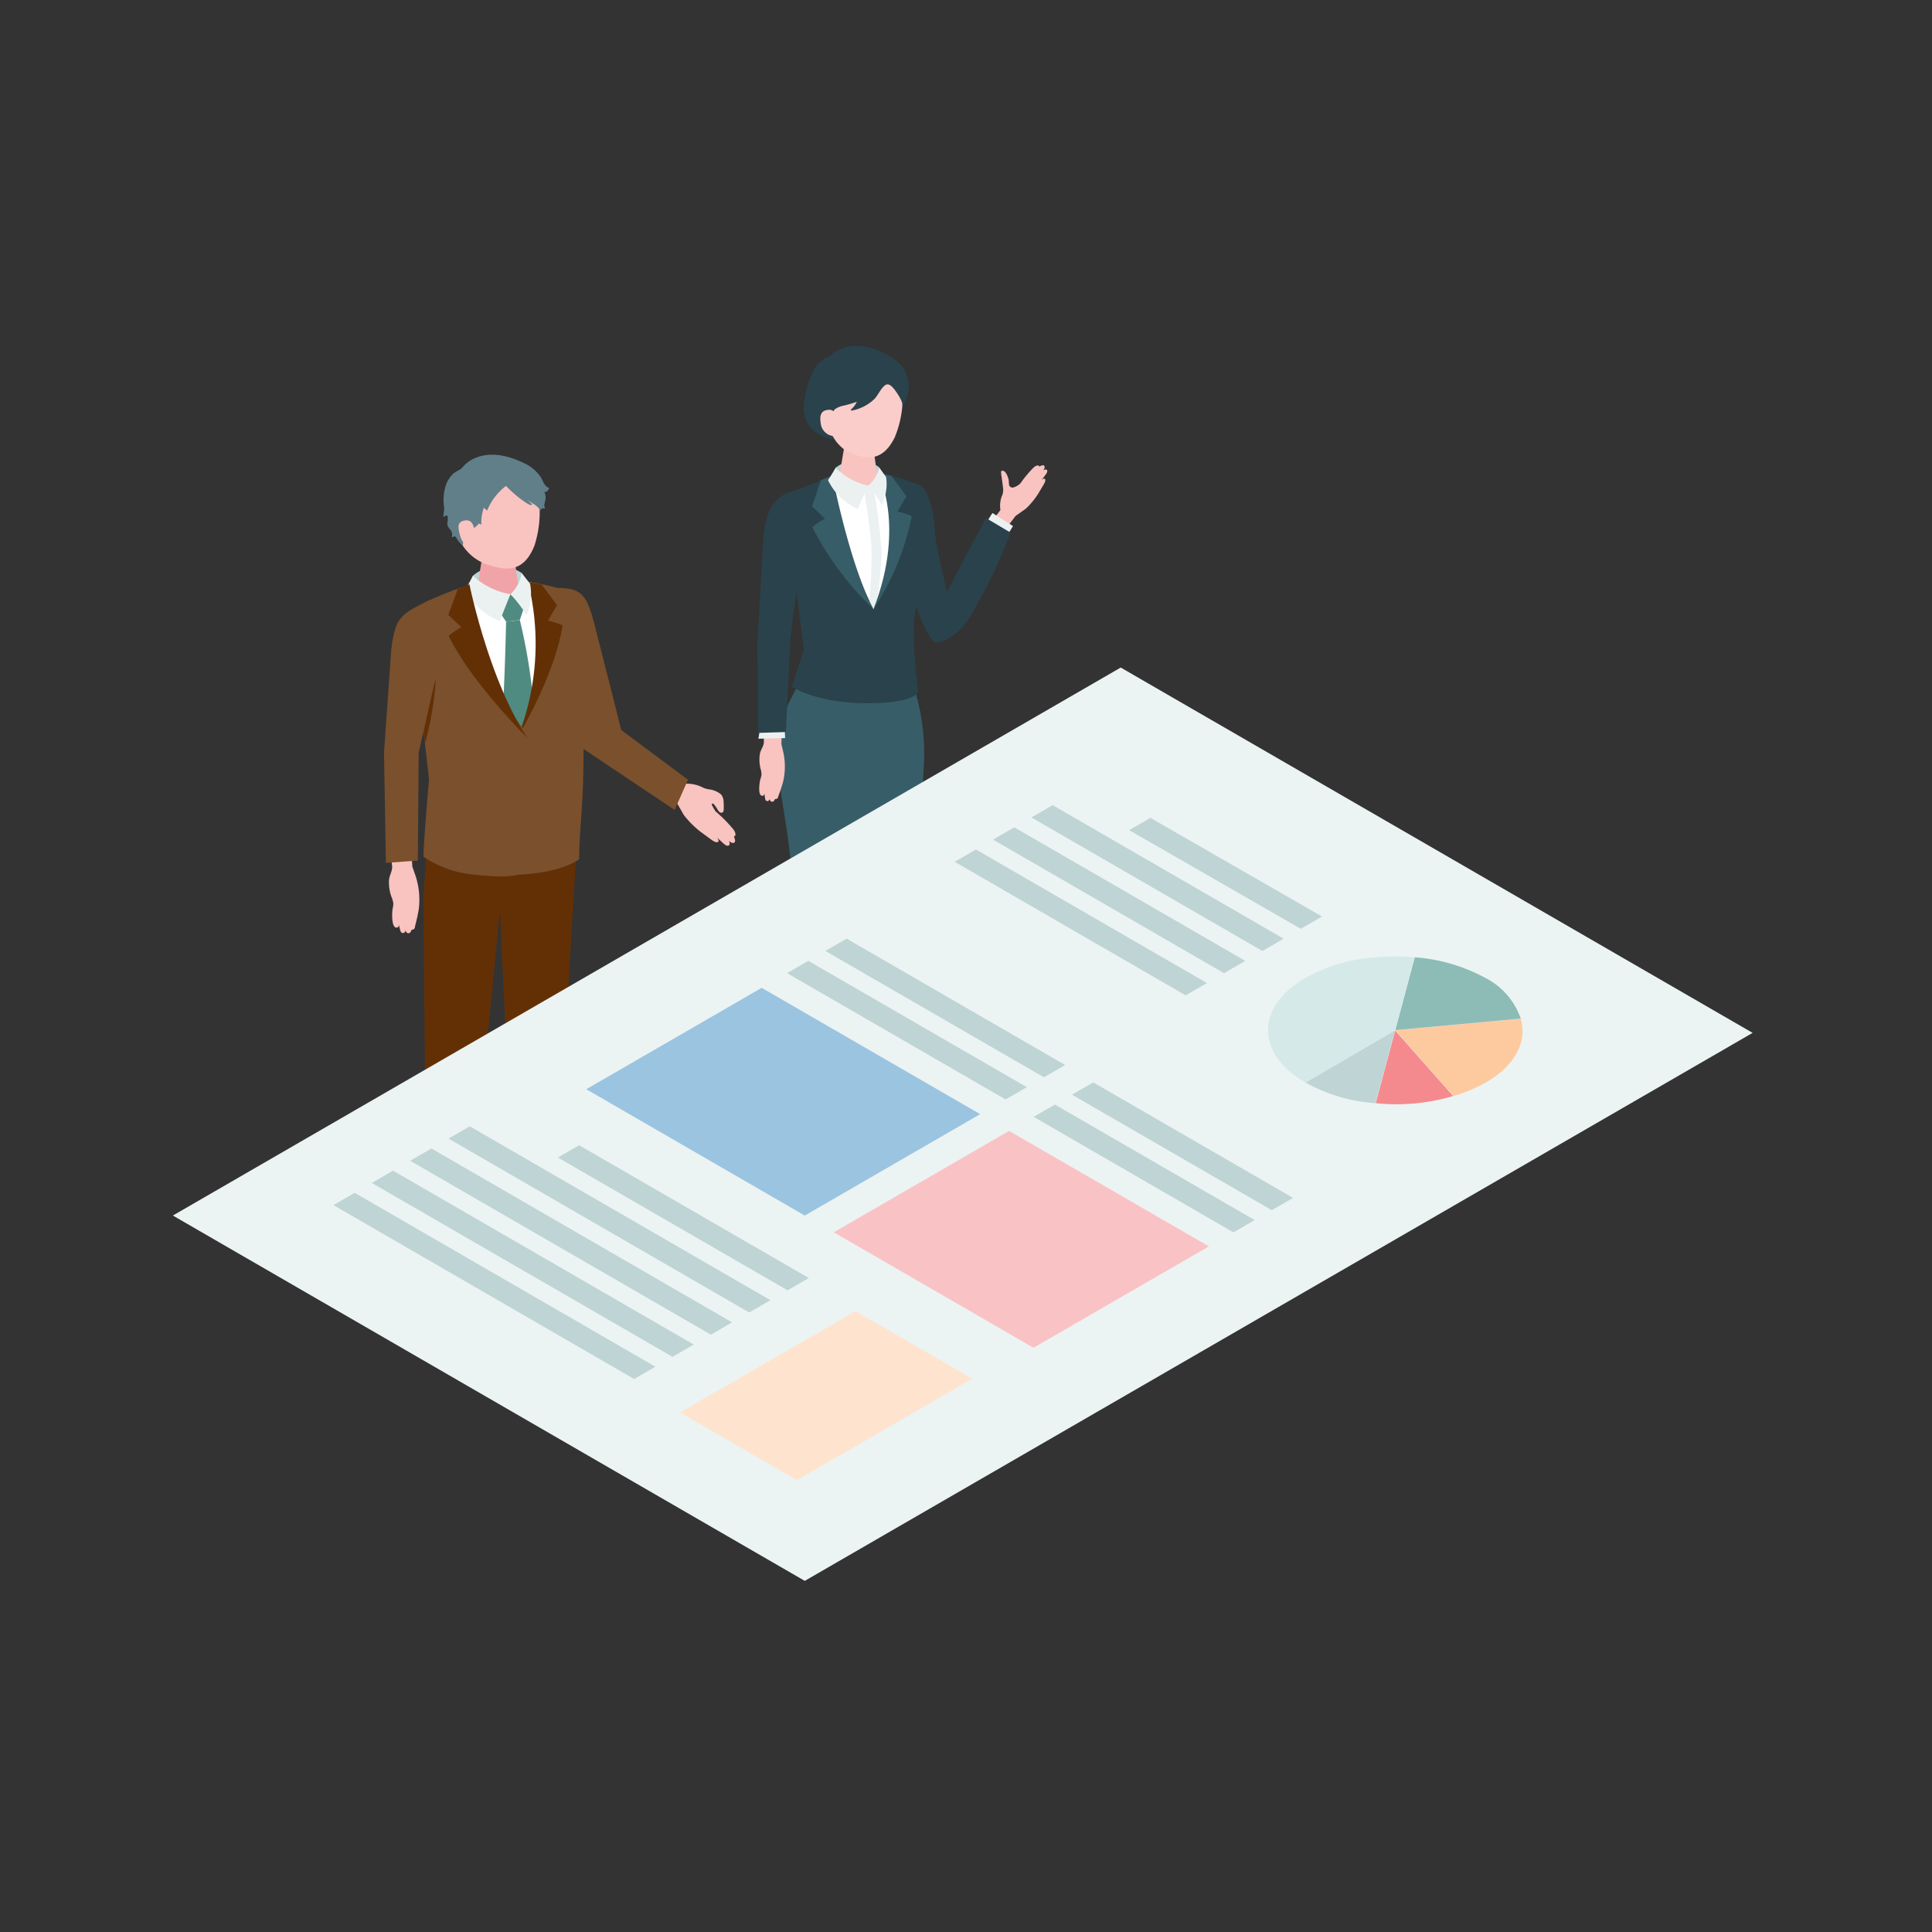 <svg xmlns="http://www.w3.org/2000/svg" xmlns:xlink="http://www.w3.org/1999/xlink" width="190" height="190" viewBox="0 0 190 190">
  <rect x="0" y="0" width="190" height="190" fill="#333333" stroke="none"/>
  <defs>
    <clipPath id="clip-path">
      <rect id="Rectangle_5083" data-name="Rectangle 5083" width="190" height="190" transform="translate(8994 -15797)" fill="#fff"/>
    </clipPath>
    <clipPath id="clip-path-2">
      <rect id="Rectangle_4108" data-name="Rectangle 4108" width="155.359" height="121.47" fill="none"/>
    </clipPath>
  </defs>
  <g id="Mask_Group_341" data-name="Mask Group 341" transform="translate(-8994 15797)" clip-path="url(#clip-path)">
    <g id="Group_4264" data-name="Group 4264" transform="translate(9011 -15763)">
      <g id="Group_4263" data-name="Group 4263" clip-path="url(#clip-path-2)">
        <path id="Path_17887" data-name="Path 17887" d="M258,43.783l.8-1.057,1.01-.713a7.572,7.572,0,0,0,1.2-1.448c.3-.507.53-.882.6-1.01.1-.189.183-.42.041-.49-.107-.053-.3.135-.3.135s.442-.575.495-.663.132-.272.011-.355-.336.055-.336.055c.181-.237.163-.387.068-.468-.119-.1-.45.107-.45.107s-.057-.293-.527.054a11.47,11.47,0,0,0-1.34,1.6,1.706,1.706,0,0,1-.741.409.376.376,0,0,1-.363-.224,4.656,4.656,0,0,1-.039-.506c-.047-.243-.306-1.049-.686-.914a.1.1,0,0,0-.054.037.128.128,0,0,0-.015.073,3.314,3.314,0,0,0,.055.5c.054.346.091.695.139,1.042,0,.008,0,.017,0,.026a1.4,1.4,0,0,1-.117.8,2.709,2.709,0,0,0-.14,1.378l-1.8,2.345,1.78,1.008Z" transform="translate(-175.926 -25.986)" fill="#f9c3c0"/>
        <path id="Path_17888" data-name="Path 17888" d="M255.874,54.217l.9-1.4,2.023,1.284-.913,1.463Z" transform="translate(-176.173 -36.367)" fill="#ebf1f1"/>
        <path id="Path_17889" data-name="Path 17889" d="M219.144,247.2a3.442,3.442,0,0,1-.815-1.386.957.957,0,0,1,.889.164,5.725,5.725,0,0,0,2.419,1.341,6.788,6.788,0,0,1,2.051.485s.7,1.028.67,1.354a5.547,5.547,0,0,1-2.762-.328,11.587,11.587,0,0,1-2.452-1.63" transform="translate(-150.323 -169.216)" fill="#112c36"/>
        <path id="Path_17890" data-name="Path 17890" d="M222.058,120.355s-.918,16.9-1.18,18.564-1.525,16.306-1.571,18.639a1.989,1.989,0,0,1-2.269.081c.261-4.934-1.776-14.316-.867-18.987-.119-1.388-.8-8.646-.664-11.371a9.986,9.986,0,0,1,2.119-5.651l2.414-2.2Z" transform="translate(-148.369 -82.232)" fill="#f9c3c0"/>
        <path id="Path_17891" data-name="Path 17891" d="M219.176,240.723l-.109.261a5.5,5.5,0,0,0-.683,1.491,1.292,1.292,0,0,0,.718,1.38,6.629,6.629,0,0,1,1.036.325,11.588,11.588,0,0,1,1.427,1.328,2.872,2.872,0,0,0,2.125.791c.635-.068.722-.122,1.03-.533.386-.516-.531-1.062-.97-1.361a19.375,19.375,0,0,1-1.622-1.54,3.6,3.6,0,0,1-.578-1.07l-.3-.84Z" transform="translate(-150.355 -165.742)" fill="#f9c3c0"/>
        <path id="Path_17892" data-name="Path 17892" d="M222.213,247.9s.7,1.028.671,1.354a5.544,5.544,0,0,1-2.762-.329,11.575,11.575,0,0,1-2.452-1.63,3.447,3.447,0,0,1-.815-1.386,1.353,1.353,0,0,0-.652,1.128,7.724,7.724,0,0,0,.038,1.306l.988.454.051-.678s.815-.041,2.153,1.208c.426.4,2.474,1.86,4.506.981.656-.284.072-1.014-.239-1.36a10.325,10.325,0,0,0-1.485-1.049" transform="translate(-148.849 -169.315)" fill="#2a424b"/>
        <path id="Path_17893" data-name="Path 17893" d="M231.042,58.9c-1.6-1.454-3.988-10.842-3.988-10.842-.4-2.2-.107-3.274.571-4.17a1.561,1.561,0,0,1,2.625.25,9.4,9.4,0,0,1,.872,3.775c.071,1.342,1.207,6.084,1.207,6.084l3.835-7.254,2.421,1.439a51.627,51.627,0,0,1-4.148,8.55c-.955,1.516-2.931,2.568-3.394,2.168" transform="translate(-156.204 -29.803)" fill="#2a424b"/>
        <path id="Path_17894" data-name="Path 17894" d="M201.017,121.226s-1.534,17.433-1.832,19.28-1.772,17.865-1.868,20.464a2.492,2.492,0,0,1-2.274.028c.311-3.956-1.609-15.7-.6-20.893-.254-4.4-2.11-19.4-2.11-19.4l3.133-1.742Z" transform="translate(-132.424 -81.908)" fill="#facdcb"/>
        <path id="Path_17895" data-name="Path 17895" d="M204.266,105.771a18.855,18.855,0,0,1-11.091-.983c-.9,2.04-2.382,4.151-2.38,6.273.007,6.432,1.674,8.313,1.765,20.641,2.679,1.362,7.207,1.2,11.288.178.414-4.132.947-11.266,1.358-18.155a21.927,21.927,0,0,0-.941-7.953" transform="translate(-131.366 -72.148)" fill="#375d68"/>
        <path id="Path_17896" data-name="Path 17896" d="M199.5,252.664l-.106.257c-.207.5-.63.931-.667,1.472-.044.655.124,1.238.711,1.393.256.068.809-.013,1.057.08a8.385,8.385,0,0,1,1.663,1.413,2.779,2.779,0,0,0,2.089.72c.664-.082.937-.142,1.247-.551.388-.513-.594-1.023-1.066-1.3a18.139,18.139,0,0,1-1.715-1.466,3.486,3.486,0,0,1-.644-1.029l-.343-.812Z" transform="translate(-136.82 -173.963)" fill="#facdcb"/>
        <path id="Path_17897" data-name="Path 17897" d="M193.615,60.982l1.188-3.624L193.157,44.3c-.411-1.54-.408-2-.263-2.23.245-.108,1.342-.493,1.712-.625,2.91-1.084,5.413-2.579,10.79-.564.736.276.766,3.326.746,4.27a19.708,19.708,0,0,1,.834,3.76c-.2,2.312-1.095,2.8-1.374,5.882a45.18,45.18,0,0,0,.464,6.646s-.045,1.129-4.811,1.178c-5.191.053-7.641-1.63-7.641-1.63" transform="translate(-132.75 -27.459)" fill="#2a424b"/>
        <path id="Path_17898" data-name="Path 17898" d="M203.166,258.439a4.679,4.679,0,0,1,.68.783,3.414,3.414,0,0,1-2.335-.228,18.2,18.2,0,0,1-2.566-1.347,3.39,3.39,0,0,1-.938-1.274,1.331,1.331,0,0,0-.524,1.171,2.906,2.906,0,0,0,.069,1.186l1.034.457.06-.693s.5-.232,1.466.914c.369.439,2.727,1.909,4.627.842.613-.344.053-.8-.286-1.109a6.343,6.343,0,0,0-1.288-.7" transform="translate(-135.938 -176.516)" fill="#2a424b"/>
        <path id="Path_17899" data-name="Path 17899" d="M212.972,36.844a3.567,3.567,0,0,0-4.281.047,6.791,6.791,0,0,1-.252.984l2.1.863,2.3-.22a12.307,12.307,0,0,0,.129-1.674" transform="translate(-143.514 -24.891)" fill="#bfd4d5"/>
        <path id="Path_17900" data-name="Path 17900" d="M214.365,43.617s.6,7.46-1.7,12.315c-.859-1.695-4.15-8.106-3.844-11.7l3.329-.437Z" transform="translate(-143.759 -30.031)" fill="#fff"/>
        <path id="Path_17901" data-name="Path 17901" d="M212.155,29.7c-.938-.009-1.442.514-1.446.971L210.2,33.73c.038.531.936.97,2,.98s1.9-.411,1.866-.943l-.431-3.207c-.034-.466-.55-.852-1.488-.861" transform="translate(-144.729 -20.449)" fill="#f9c3c0"/>
        <path id="Path_17902" data-name="Path 17902" d="M208.531,3.554c-2.839-.2-3.791,1.863-4,4.448.544,3.082,1.863,4.579,2.974,5,1.353.514,3.047,1.012,4.312-1.558a10.357,10.357,0,0,0,.686-5.363c-.229-.951-1.136-2.324-3.975-2.529" transform="translate(-140.824 -2.437)" fill="#facdcb"/>
        <path id="Path_17903" data-name="Path 17903" d="M219.309,55.636a33.319,33.319,0,0,0,.478-5.212,61.392,61.392,0,0,0-.821-6.313l-.963.04s.707,4.169.807,6.235a41.275,41.275,0,0,1-.254,5.2l.442.688Z" transform="translate(-150.099 -30.371)" fill="#ebf1f1"/>
        <path id="Path_17904" data-name="Path 17904" d="M207.859,54.1a29.386,29.386,0,0,1-6.012-8.064,6.886,6.886,0,0,1,1.238-.826L201.823,44l.851-2.579,1.14-.467s1.648,8.637,4.045,13.144" transform="translate(-138.959 -28.2)" fill="#375d68"/>
        <path id="Path_17905" data-name="Path 17905" d="M221.2,53.6a25.575,25.575,0,0,0,3.766-9.14A6.85,6.85,0,0,0,223.558,44l.885-1.5-1.471-2.013-1.314-.262S224.4,45.4,221.2,53.6" transform="translate(-152.301 -27.697)" fill="#375d68"/>
        <path id="Path_17906" data-name="Path 17906" d="M210.806,40.284s-.553,1.2-1.039,2.307a5.956,5.956,0,0,1-2.917-2.847c.31-.447.747-1.221.747-1.221a6.519,6.519,0,0,0,3.208,1.761" transform="translate(-142.42 -26.524)" fill="#ebf1f1"/>
        <path id="Path_17907" data-name="Path 17907" d="M219.549,40.181a3.226,3.226,0,0,0,1.072-1.808s.437.63.684.957a4.658,4.658,0,0,1-.435,2.748,10.34,10.34,0,0,0-1.321-1.9" transform="translate(-151.163 -26.42)" fill="#ebf1f1"/>
        <path id="Path_17908" data-name="Path 17908" d="M187.309,121.567s.165.656.219.932a6.592,6.592,0,0,1-.015,2.6c-.007.033-.014.066-.021.1a12.964,12.964,0,0,1-.454,1.386c-.04.117-.057.311-.213.356-.007,0-.148.016-.142,0,0,.006-.1.269-.253.28-.123.009-.238-.055-.267-.262,0,0-.062.175-.206.2a.22.22,0,0,1-.232-.178c-.022-.07-.09-.573-.09-.573s-.011.187-.123.217c-.594.156-.342-1.388-.272-1.617a2.088,2.088,0,0,0,.112-.435,2,2,0,0,0-.1-.628,3.631,3.631,0,0,1-.062-1.405c.067-.44.369-.732.395-1.171l0-1.719,1.783.045Z" transform="translate(-127.464 -82.374)" fill="#f9c3c0"/>
        <path id="Path_17909" data-name="Path 17909" d="M187.46,121.372l.028.783-2.627.06.14-.843Z" transform="translate(-127.28 -83.567)" fill="#ebf1f1"/>
        <path id="Path_17910" data-name="Path 17910" d="M189.386,47.8a1.561,1.561,0,0,0-2.43-1.023c-.915.652-1.519,1.588-1.792,3.808l-.6,10.621.076,8.882,2.72-.084.459-9.506s1.009-7.516,1.271-8.834a11.423,11.423,0,0,0,.3-3.864" transform="translate(-127.074 -32.012)" fill="#2a424b"/>
        <path id="Path_17911" data-name="Path 17911" d="M207.3,3.81a.451.451,0,0,0-.165.086c-.428.339-.659.944-1.034,1.342a4.355,4.355,0,0,1-2.235,1.14.067.067,0,0,1-.057-.117,2.076,2.076,0,0,0,.558-.749,12.124,12.124,0,0,1-1.208.362,2.315,2.315,0,0,0-.967.387,2.287,2.287,0,0,0-.373.972,3.807,3.807,0,0,0-.086,1.059,2.87,2.87,0,0,0,.491.958,4.167,4.167,0,0,1-2.166-.948,3.258,3.258,0,0,1-.9-1.884,8.631,8.631,0,0,1,.776-3.59,2.969,2.969,0,0,1,.731-1.154,3.138,3.138,0,0,1,.552-.435c.159-.1.518-.177.632-.3,0,0,2.018-2.254,5.98.239a3.236,3.236,0,0,1,1.006,4.755c.175-.266-.5-1.282-.639-1.465-.212-.283-.545-.746-.9-.653" transform="translate(-137.108 0)" fill="#2a424b"/>
        <path id="Path_17912" data-name="Path 17912" d="M206.017,21.12s.028-.965-.808-.9c-.714.051-.887.53-.747,1.347a1.391,1.391,0,0,0,1.251,1.234c.5.017.3-1.676.3-1.676" transform="translate(-140.745 -13.917)" fill="#facdcb"/>
        <path id="Path_17913" data-name="Path 17913" d="M150.555,133.458l1.2,1.106.755,1.322a9.335,9.335,0,0,0,1.634,1.641c.587.428,1.02.753,1.167.852.22.149.493.273.6.108.077-.125-.131-.381-.131-.381s.653.609.755.684.318.194.434.055-.028-.418-.028-.418c.269.25.456.245.565.139.138-.134-.078-.564-.078-.564s.366-.036-.005-.652a14.107,14.107,0,0,0-1.8-1.829c-.093-.152-.189-.3-.269-.461-.032-.064-.2-.31,0-.294a.256.256,0,0,1,.163.12,5.163,5.163,0,0,1,.313.459.815.815,0,0,0,.212.266.252.252,0,0,0,.316-.005.355.355,0,0,0,.071-.234,6.172,6.172,0,0,0-.009-.8,1.178,1.178,0,0,0-.179-.62,1.009,1.009,0,0,0-.278-.242,2.341,2.341,0,0,0-.854-.331,2.25,2.25,0,0,1-.806-.232,3.338,3.338,0,0,0-1.673-.332l-2.663-2.482-1.444,2.063Z" transform="translate(-102.261 -89.736)" fill="#f9c3c0"/>
        <path id="Path_17914" data-name="Path 17914" d="M125.831,90.455s-1.537-6.147-2.654-10.478c-.85-3.294-1.532-3.541-4.263-3.483-1.155,3.284,3.129,15.771,3.129,15.771l9.039,6.053,1.315-2.973Z" transform="translate(-81.738 -52.663)" fill="#7b502c"/>
        <path id="Path_17915" data-name="Path 17915" d="M77.628,100.886l.52-7.317-1.6-14.483A2.8,2.8,0,0,1,78.2,75.95c3.131-1.418,6.8-3.178,12.711-.855.81.318,1.113,1.295,1.393,2.117a8.681,8.681,0,0,1,.461,3.089L92.7,82.1q-.044,5.135-.088,10.269c-.019,2.169-.127,4.31-.281,6.474-.068.952-.019,2.422-.019,2.422s-1.78,1.587-7.054,1.559c-5.746-.03-7.633-1.935-7.633-1.935" transform="translate(-52.675 -50.927)" fill="#fff"/>
        <path id="Path_17916" data-name="Path 17916" d="M77.868,285.34l-.648,1.829.192,2.462a4.341,4.341,0,0,0,2.261.748,7.823,7.823,0,0,0,5.3,2.074c.658.014,1.794-.608,1.3-1.282-.3-.416-3.486-2.231-5.073-5.9a15.825,15.825,0,0,0-3.339.065" transform="translate(-53.167 -196.375)" fill="#362b00"/>
        <path id="Path_17917" data-name="Path 17917" d="M104.7,270.421l-.512,1.876.371,2.439a4.318,4.318,0,0,0,2.31.564,7.771,7.771,0,0,0,5.44,1.643c.657-.039,1.744-.75,1.2-1.383-.332-.39-3.639-1.945-5.491-5.472a15.862,15.862,0,0,0-3.324.332" transform="translate(-71.733 -185.96)" fill="#362b00"/>
        <path id="Path_17918" data-name="Path 17918" d="M99.01,70.276a4.01,4.01,0,0,0-4.806.27,7.674,7.674,0,0,1-.233,1.119l2.4.862,2.578-.364a13.8,13.8,0,0,0,.06-1.887" transform="translate(-64.701 -47.923)" fill="#bfd4d5"/>
        <path id="Path_17919" data-name="Path 17919" d="M97.91,64.3c-1.034,0-1.583.582-1.583,1.085L95.8,68.757c.048.584,1.041,1.058,2.219,1.058s2.094-.474,2.046-1.058l-.51-3.529c-.042-.513-.615-.932-1.649-.932" transform="translate(-65.962 -44.269)" fill="#f0a4a8"/>
        <path id="Path_17920" data-name="Path 17920" d="M92.9,37.867c-2.943.022-3.755,2.232-3.755,4.914a4.672,4.672,0,0,0,3.476,4.911c1.437.419,3.224.792,4.317-1.96a10.707,10.707,0,0,0,.267-5.585c-.315-.961-1.362-2.3-4.305-2.28" transform="translate(-61.379 -26.072)" fill="#f9c3c0"/>
        <path id="Path_17921" data-name="Path 17921" d="M105.618,79.686l-1.361-1.228-1.049,1.779.623.92,1.352-.165Z" transform="translate(-71.06 -54.02)" fill="#508b82"/>
        <path id="Path_17922" data-name="Path 17922" d="M105.517,86.6l-1.352.165s-.109,5.749-.472,11.73c-.033.547,1.9,1.836,1.9,1.836s1.477-1.4,1.462-1.941a55.313,55.313,0,0,0-1.537-11.79" transform="translate(-71.395 -59.622)" fill="#508b82"/>
        <path id="Path_17923" data-name="Path 17923" d="M92.453,38.4a11.9,11.9,0,0,1-.979-.916,5.728,5.728,0,0,0-1.855,2.431l-.323-.286a4.366,4.366,0,0,0-.249,1.66l-.294-.124c.159.067-.831.766-.91.832a1.906,1.906,0,0,0-.609,1.363,2.935,2.935,0,0,1-.468-.475c-.116-.145-.155-.335-.319-.437a.082.082,0,0,0-.041-.015.11.11,0,0,0-.062.034.242.242,0,0,1-.209.044A.72.72,0,0,0,86,41.8a1.8,1.8,0,0,1-.259-.382c-.109-.28.054-.541.008-.819a.688.688,0,0,0-.083-.206.061.061,0,0,0-.018-.024c-.025-.017-.055.007-.077.027a.422.422,0,0,1-.3.11c.08-.109.065-.334.093-.467a2.011,2.011,0,0,0,.015-.537,4.555,4.555,0,0,1,.27-2.328,3.039,3.039,0,0,1,.616-.873c.239-.236.766-.41.942-.654,0,0,1.8-2.488,6.06-.392a3.869,3.869,0,0,1,1.682,1.466c.1.188.177.388.291.568a.884.884,0,0,0,.48.4.894.894,0,0,1-.175.288.3.3,0,0,1-.306.084,1.272,1.272,0,0,1,.084.911c-.025.119-.063.236-.076.357a.5.5,0,0,0,.075.349.42.42,0,0,1-.292,0c-.075.085-.148.179-.231.256a.72.72,0,0,0-.2-.356,3.322,3.322,0,0,0-.38-.3,4.928,4.928,0,0,1-.648-.449l.5.5c-.149.085-.334,0-.479-.095a10.355,10.355,0,0,1-1.139-.831" transform="translate(-58.711 -23.698)" fill="#617f88"/>
        <path id="Path_17924" data-name="Path 17924" d="M91.722,56s-.051-1-.907-.866c-.731.112-.714.586-.5,1.417s.72,1.226,1.234,1.2S91.722,56,91.722,56" transform="translate(-62.094 -37.951)" fill="#f9c3c0"/>
        <path id="Path_17925" data-name="Path 17925" d="M78.517,182.007,78.358,164.5l.321-4.11s1.913,1.746,7.633,1.935c4.7.155,7.054-1.559,7.054-1.559l-1.042,17.6L90.8,195.334a3.386,3.386,0,0,1-2.078.5,3.537,3.537,0,0,1-2.333-.775l.168-14.835-.661-14.306-1.468,15.058-2.1,18.366a3.42,3.42,0,0,1-2.122.717,3.625,3.625,0,0,1-2.168-.687Z" transform="translate(-53.726 -110.431)" fill="#633006"/>
        <path id="Path_17926" data-name="Path 17926" d="M96.695,74.445s-.56,1.379-1.049,2.645a6.7,6.7,0,0,1-3.421-3.05c.326-.517.777-1.41.777-1.41a7.328,7.328,0,0,0,3.693,1.815" transform="translate(-63.498 -50.007)" fill="#ebf1f1"/>
        <path id="Path_17927" data-name="Path 17927" d="M107.106,103.235l.531-13.217a24.956,24.956,0,0,0,1.428-14.935c-.02-.094-.041-.184-.064-.278-.006-.044-.01-.089-.012-.135l.1.019a22.55,22.55,0,0,1,3.6.889c.844.318.819,1.3,1.11,2.126a8.505,8.505,0,0,1,.531,3.108l-.074,1.809c-.031,3.423-.111,6.868-.141,10.291-.019,2.17-.164,4.272-.324,6.436-.07.952-.09,2.559-.09,2.559s-1.682,1.435-6.579,1.551Z" transform="translate(-73.744 -51.412)" fill="#7b502c"/>
        <path id="Path_17928" data-name="Path 17928" d="M108.959,89.776s3.6-5.945,4.389-10.947a6.973,6.973,0,0,0-1.438-.454l.887-1.532-1.515-2.036-1.339-.255a24.933,24.933,0,0,1-.985,15.224" transform="translate(-75.02 -51.33)" fill="#633006"/>
        <path id="Path_17929" data-name="Path 17929" d="M77.166,77.256a31.634,31.634,0,0,1,3.491-1.36l.011-.032.012.026s2.083,9.735,5.805,14.137c-.067,4.146-.715,14.244-.715,14.244a7.2,7.2,0,0,1-1.251.159,23.7,23.7,0,0,1-2.819-.173,10.481,10.481,0,0,1-5.135-1.761c0-.074,0-.177,0-.3l0,0h0c.036-1.431.418-5.952.53-7.185l.01-.133-.119-1.039L76.41,88.81l-.967-8.419a2.773,2.773,0,0,1,1.723-3.135" transform="translate(-51.911 -52.234)" fill="#7b502c"/>
        <path id="Path_17930" data-name="Path 17930" d="M79.09,109.528s.468-2.064,1.237-5.132a30.8,30.8,0,0,1-1.076,6.592Z" transform="translate(-54.455 -71.878)" fill="#633006"/>
        <path id="Path_17931" data-name="Path 17931" d="M94.765,90.457s-5.572-5.5-7.762-10.07a6.96,6.96,0,0,1,1.247-.847L86.96,78.327l.927-2.53,1.151-.483s1.921,9.482,5.727,15.143" transform="translate(-59.873 -51.855)" fill="#633006"/>
        <path id="Path_17932" data-name="Path 17932" d="M106.577,73.848a3.625,3.625,0,0,0,1.113-2.085s.523.686.817,1.04a5.237,5.237,0,0,1-.35,3.109,11.625,11.625,0,0,0-1.58-2.064" transform="translate(-73.38 -49.41)" fill="#ebf1f1"/>
        <path id="Path_17933" data-name="Path 17933" d="M70.519,159.748s.266.727.36,1.035a7.553,7.553,0,0,1,.292,2.957c0,.038-.008.077-.012.115a14.79,14.79,0,0,1-.351,1.633c-.032.138-.027.361-.2.43-.008,0-.167.036-.162.014,0,.007-.082.318-.255.349-.139.025-.277-.034-.335-.266,0,0-.05.207-.211.249a.251.251,0,0,1-.285-.174c-.033-.077-.171-.642-.171-.642s.01.214-.114.261c-.657.248-.554-1.54-.5-1.809a2.445,2.445,0,0,0,.076-.509,2.3,2.3,0,0,0-.192-.7,4.151,4.151,0,0,1-.238-1.593c.024-.509.334-.877.31-1.38l-.2-1.957,2.036-.162Z" transform="translate(-46.967 -108.508)" fill="#f9c3c0"/>
        <path id="Path_17934" data-name="Path 17934" d="M71.235,80.21c-2.982,1.417-3.455,1.71-3.86,4.879l-.714,10.157.186,10.838,3.143-.226.081-10.61,1.51-6.66c2.052-6.416-.345-8.378-.345-8.378" transform="translate(-45.897 -55.226)" fill="#7b502c"/>
        <path id="Path_17935" data-name="Path 17935" d="M155.36,137.536,93.216,101.608,0,155.5l62.144,35.928Z" transform="translate(0 -69.959)" fill="#ecf3f3"/>
        <path id="Path_17936" data-name="Path 17936" d="M379.78,223.351l1.911-7.148,2.451,2.772,3.25,3.676a19.731,19.731,0,0,1-7.612.7" transform="translate(-261.485 -148.859)" fill="#f58a8e"/>
        <path id="Path_17937" data-name="Path 17937" d="M357.593,221.312l8.794-5.118-1.911,7.148a16.32,16.32,0,0,1-6.883-2.031" transform="translate(-246.209 -148.853)" fill="#bfd4d5"/>
        <path id="Path_17938" data-name="Path 17938" d="M391.676,220.091l-5.712-6.461.751-.069,11.59-1.065c.874,3.16-1.726,6.14-6.63,7.6" transform="translate(-265.743 -146.306)" fill="#fdca9f"/>
        <path id="Path_17939" data-name="Path 17939" d="M385.948,200.253l1.838-6.872.077-.29a17.116,17.116,0,0,1,6.924,2.018,7.064,7.064,0,0,1,3.5,4.01Z" transform="translate(-265.732 -132.946)" fill="#8cbcb5"/>
        <path id="Path_17940" data-name="Path 17940" d="M349.458,205.233c-2.367-1.371-3.675-3.193-3.686-5.13s1.281-3.764,3.639-5.135a15.556,15.556,0,0,1,4.96-1.8,21.11,21.11,0,0,1,5.827-.241L358.28,200.1Z" transform="translate(-238.07 -132.768)" fill="#d5e9e9"/>
        <path id="Path_17941" data-name="Path 17941" d="M188.87,311.45l-11.5-6.648-17.249,9.972,11.5,6.648Z" transform="translate(-110.246 -209.861)" fill="#fee4ce"/>
        <path id="Path_17942" data-name="Path 17942" d="M245.548,259.256,225.9,247.9l-17.249,9.972L228.3,269.228Z" transform="translate(-143.661 -170.682)" fill="#f9c3c5"/>
        <path id="Path_17943" data-name="Path 17943" d="M169.26,215.15l-21.488-12.423L130.523,212.7l21.488,12.423Z" transform="translate(-89.867 -139.581)" fill="#9bc4e0"/>
        <path id="Path_17944" data-name="Path 17944" d="M82.366,284.565l-29.57-17.1-2.09,1.208,29.57,17.1Z" transform="translate(-34.912 -184.157)" fill="#bfd4d5"/>
        <path id="Path_17945" data-name="Path 17945" d="M94.476,277.564l-29.57-17.1-2.089,1.208,29.57,17.1Z" transform="translate(-43.25 -179.336)" fill="#bfd4d5"/>
        <path id="Path_17946" data-name="Path 17946" d="M106.585,270.563l-29.57-17.1-2.089,1.208,29.57,17.1Z" transform="translate(-51.587 -174.516)" fill="#bfd4d5"/>
        <path id="Path_17947" data-name="Path 17947" d="M118.694,263.562l-29.57-17.1-2.09,1.208,29.57,17.1Z" transform="translate(-59.925 -169.696)" fill="#bfd4d5"/>
        <path id="Path_17948" data-name="Path 17948" d="M146.234,265.484l-22.59-13.059-2.089,1.208,22.59,13.059Z" transform="translate(-83.693 -173.799)" fill="#bfd4d5"/>
        <path id="Path_17949" data-name="Path 17949" d="M271.65,172.188l-22.716-13.133-2.089,1.208L269.56,173.4Z" transform="translate(-169.956 -109.512)" fill="#bfd4d5"/>
        <path id="Path_17950" data-name="Path 17950" d="M283.759,165.187l-22.716-13.133-2.089,1.208,22.716,13.133Z" transform="translate(-178.294 -104.691)" fill="#bfd4d5"/>
        <path id="Path_17951" data-name="Path 17951" d="M293.511,250.946l-19.646-11.358-2.089,1.208,19.646,11.358Z" transform="translate(-187.122 -164.96)" fill="#bfd4d5"/>
        <path id="Path_17952" data-name="Path 17952" d="M305.62,243.945l-19.646-11.358-2.089,1.208,19.646,11.358Z" transform="translate(-195.46 -160.14)" fill="#bfd4d5"/>
        <path id="Path_17953" data-name="Path 17953" d="M217.5,206.634l-21.488-12.423-2.09,1.208,21.488,12.423Z" transform="translate(-133.518 -133.717)" fill="#bfd4d5"/>
        <path id="Path_17954" data-name="Path 17954" d="M229.608,199.632,208.12,187.209l-2.09,1.208,21.488,12.423Z" transform="translate(-141.856 -128.896)" fill="#bfd4d5"/>
        <path id="Path_17955" data-name="Path 17955" d="M295.868,158.186l-22.716-13.133-2.089,1.208,22.716,13.133Z" transform="translate(-186.631 -99.871)" fill="#bfd4d5"/>
        <path id="Path_17956" data-name="Path 17956" d="M320.9,158.779l-16.872-9.7-2.089,1.208,16.872,9.7Z" transform="translate(-207.887 -102.645)" fill="#bfd4d5"/>
      </g>
    </g>
  </g>
</svg>
